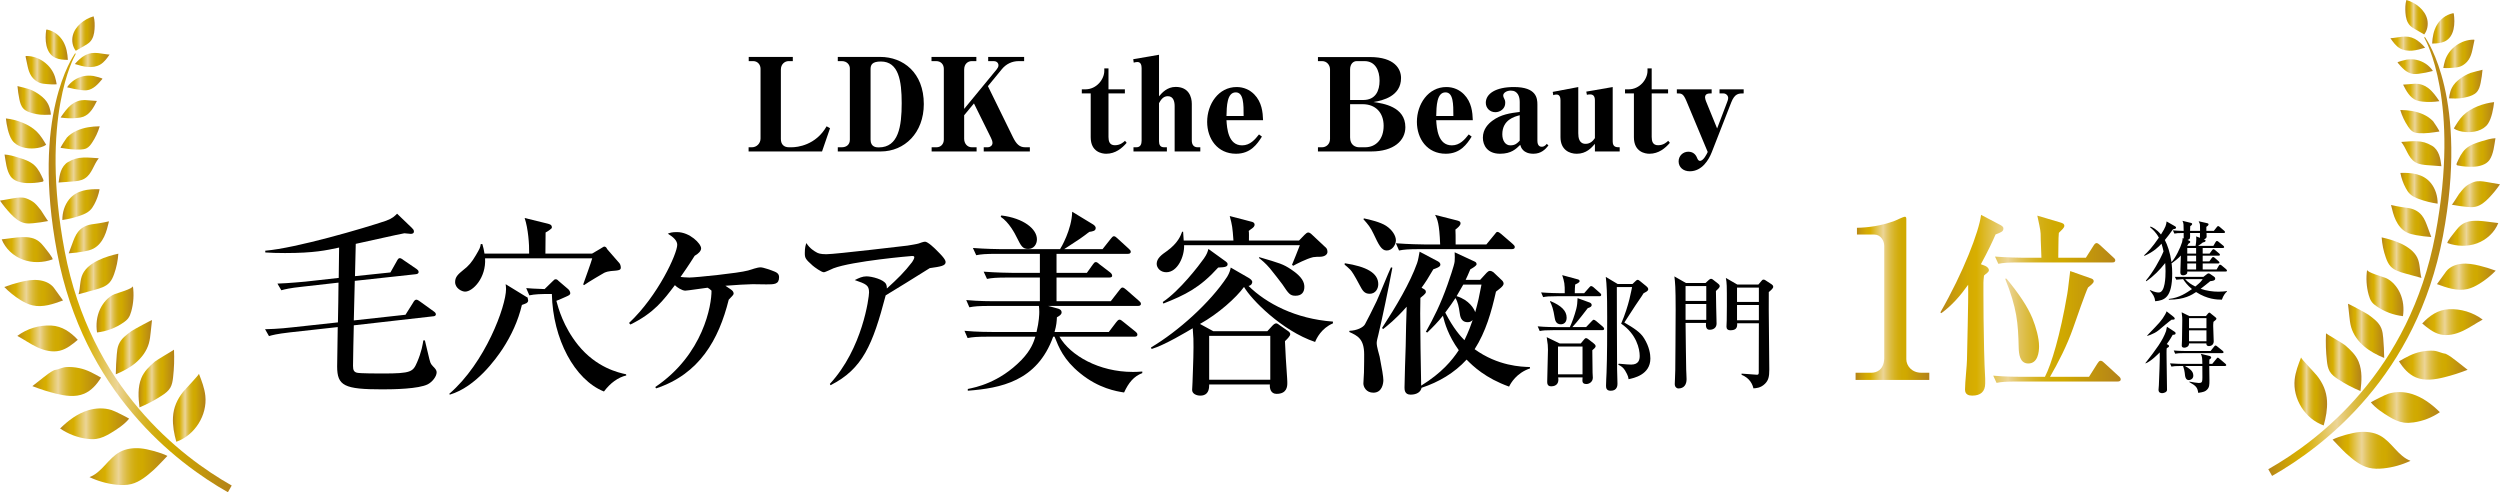 <?xml version="1.0" encoding="UTF-8"?>
<svg id="_イヤー_2" data-name="レイヤー 2" xmlns="http://www.w3.org/2000/svg" xmlns:xlink="http://www.w3.org/1999/xlink" viewBox="0 0 800 157.517">
  <defs>
    <style>
      .cls-1 {
        fill: url(#_規グラデーションスウォッチ_16-7);
      }

      .cls-2 {
        fill: url(#_規グラデーションスウォッチ_16-8);
      }

      .cls-3 {
        fill: url(#_規グラデーションスウォッチ_16-5);
      }

      .cls-4 {
        fill: url(#_規グラデーションスウォッチ_16-6);
      }

      .cls-5 {
        fill: url(#_規グラデーションスウォッチ_16-3);
      }

      .cls-6 {
        fill: url(#_規グラデーションスウォッチ_16-4);
      }

      .cls-7 {
        fill: url(#_規グラデーションスウォッチ_16-9);
      }

      .cls-8 {
        fill: url(#_規グラデーションスウォッチ_16-2);
      }

      .cls-9 {
        fill: url(#_規グラデーションスウォッチ_16-43);
      }

      .cls-10 {
        fill: url(#_規グラデーションスウォッチ_16-50);
      }

      .cls-11 {
        fill: url(#_規グラデーションスウォッチ_16-51);
      }

      .cls-12 {
        fill: url(#_規グラデーションスウォッチ_16-47);
      }

      .cls-13 {
        fill: url(#_規グラデーションスウォッチ_16-48);
      }

      .cls-14 {
        fill: url(#_規グラデーションスウォッチ_16-42);
      }

      .cls-15 {
        fill: url(#_規グラデーションスウォッチ_16-49);
      }

      .cls-16 {
        fill: url(#_規グラデーションスウォッチ_16-46);
      }

      .cls-17 {
        fill: url(#_規グラデーションスウォッチ_16-45);
      }

      .cls-18 {
        fill: url(#_規グラデーションスウォッチ_16-44);
      }

      .cls-19 {
        fill: url(#_規グラデーションスウォッチ_16-52);
      }

      .cls-20 {
        fill: url(#_規グラデーションスウォッチ_16-53);
      }

      .cls-21 {
        fill: url(#_規グラデーションスウォッチ_16-54);
      }

      .cls-22 {
        fill: url(#_規グラデーションスウォッチ_16-40);
      }

      .cls-23 {
        fill: url(#_規グラデーションスウォッチ_16-41);
      }

      .cls-24 {
        fill: url(#_規グラデーションスウォッチ_16-12);
      }

      .cls-25 {
        fill: url(#_規グラデーションスウォッチ_16-39);
      }

      .cls-26 {
        fill: url(#_規グラデーションスウォッチ_16-11);
      }

      .cls-27 {
        fill: url(#_規グラデーションスウォッチ_16-13);
      }

      .cls-28 {
        fill: url(#_規グラデーションスウォッチ_16-23);
      }

      .cls-29 {
        fill: url(#_規グラデーションスウォッチ_16-24);
      }

      .cls-30 {
        fill: url(#_規グラデーションスウォッチ_16-21);
      }

      .cls-31 {
        fill: url(#_規グラデーションスウォッチ_16-22);
      }

      .cls-32 {
        fill: url(#_規グラデーションスウォッチ_16-10);
      }

      .cls-33 {
        fill: url(#_規グラデーションスウォッチ_16-15);
      }

      .cls-34 {
        fill: url(#_規グラデーションスウォッチ_16-14);
      }

      .cls-35 {
        fill: url(#_規グラデーションスウォッチ_16-17);
      }

      .cls-36 {
        fill: url(#_規グラデーションスウォッチ_16-34);
      }

      .cls-37 {
        fill: url(#_規グラデーションスウォッチ_16-33);
      }

      .cls-38 {
        fill: url(#_規グラデーションスウォッチ_16-32);
      }

      .cls-39 {
        fill: url(#_規グラデーションスウォッチ_16-31);
      }

      .cls-40 {
        fill: url(#_規グラデーションスウォッチ_16-20);
      }

      .cls-41 {
        fill: url(#_規グラデーションスウォッチ_16-27);
      }

      .cls-42 {
        fill: url(#_規グラデーションスウォッチ_16-28);
      }

      .cls-43 {
        fill: url(#_規グラデーションスウォッチ_16-25);
      }

      .cls-44 {
        fill: url(#_規グラデーションスウォッチ_16-26);
      }

      .cls-45 {
        fill: url(#_規グラデーションスウォッチ_16-29);
      }

      .cls-46 {
        fill: url(#_規グラデーションスウォッチ_16-30);
      }

      .cls-47 {
        fill: url(#_規グラデーションスウォッチ_16-38);
      }

      .cls-48 {
        fill: url(#_規グラデーションスウォッチ_16-37);
      }

      .cls-49 {
        fill: url(#_規グラデーションスウォッチ_16-36);
      }

      .cls-50 {
        fill: url(#_規グラデーションスウォッチ_16-35);
      }

      .cls-51 {
        fill: url(#_規グラデーションスウォッチ_16-19);
      }

      .cls-52 {
        fill: url(#_規グラデーションスウォッチ_16-18);
      }

      .cls-53 {
        fill: url(#_規グラデーションスウォッチ_16-16);
      }

      .cls-54 {
        fill: url(#_規グラデーションスウォッチ_16);
      }
    </style>
    <linearGradient id="_規グラデーションスウォッチ_16" data-name="新規グラデーションスウォッチ 16" x1="23.126" y1="10.739" x2="30.3" y2="10.739" gradientTransform="matrix(1, 0, 0, 1, 0, 0)" gradientUnits="userSpaceOnUse">
      <stop offset="0" stop-color="#b48319"/>
      <stop offset=".073" stop-color="#c79a0b"/>
      <stop offset=".143" stop-color="#d3a903"/>
      <stop offset=".2" stop-color="#d8af00"/>
      <stop offset=".214" stop-color="#d9b20d"/>
      <stop offset=".326" stop-color="#e6cb6f"/>
      <stop offset=".376" stop-color="#ecd597"/>
      <stop offset=".384" stop-color="#ead28e"/>
      <stop offset=".432" stop-color="#e2c563"/>
      <stop offset=".481" stop-color="#dbbb3f"/>
      <stop offset=".53" stop-color="#d6b323"/>
      <stop offset=".579" stop-color="#d2ad0f"/>
      <stop offset=".628" stop-color="#d0aa03"/>
      <stop offset=".678" stop-color="#d0a900"/>
      <stop offset=".988" stop-color="#b48319"/>
    </linearGradient>
    <linearGradient id="_規グラデーションスウォッチ_16-2" data-name="新規グラデーションスウォッチ 16" x1="14.604" y1="14.308" x2="21.713" y2="14.308" xlink:href="#_規グラデーションスウォッチ_16"/>
    <linearGradient id="_規グラデーションスウォッチ_16-3" data-name="新規グラデーションスウォッチ 16" x1="8.185" y1="22.468" x2="18.138" y2="22.468" xlink:href="#_規グラデーションスウォッチ_16"/>
    <linearGradient id="_規グラデーションスウォッチ_16-4" data-name="新規グラデーションスウォッチ 16" x1="1.887" y1="42.708" x2="14.77" y2="42.708" xlink:href="#_規グラデーションスウォッチ_16"/>
    <linearGradient id="_規グラデーションスウォッチ_16-5" data-name="新規グラデーションスウォッチ 16" x1="1.454" y1="54.019" x2="13.917" y2="54.019" xlink:href="#_規グラデーションスウォッチ_16"/>
    <linearGradient id="_規グラデーションスウォッチ_16-6" data-name="新規グラデーションスウォッチ 16" x1="5.595" y1="32.151" x2="16.287" y2="32.151" xlink:href="#_規グラデーションスウォッチ_16"/>
    <linearGradient id="_規グラデーションスウォッチ_16-7" data-name="新規グラデーションスウォッチ 16" x1="0" y1="67.354" x2="15.433" y2="67.354" xlink:href="#_規グラデーションスウォッチ_16"/>
    <linearGradient id="_規グラデーションスウォッチ_16-8" data-name="新規グラデーションスウォッチ 16" x1=".547" y1="79.867" x2="16.847" y2="79.867" xlink:href="#_規グラデーションスウォッチ_16"/>
    <linearGradient id="_規グラデーションスウォッチ_16-9" data-name="新規グラデーションスウォッチ 16" x1="1.369" y1="93.769" x2="20.172" y2="93.769" xlink:href="#_規グラデーションスウォッチ_16"/>
    <linearGradient id="_規グラデーションスウォッチ_16-10" data-name="新規グラデーションスウォッチ 16" x1="5.542" y1="108.299" x2="24.889" y2="108.299" xlink:href="#_規グラデーションスウォッチ_16"/>
    <linearGradient id="_規グラデーションスウォッチ_16-11" data-name="新規グラデーションスウォッチ 16" x1="10.359" y1="122.073" x2="32.33" y2="122.073" xlink:href="#_規グラデーションスウォッチ_16"/>
    <linearGradient id="_規グラデーションスウォッチ_16-12" data-name="新規グラデーションスウォッチ 16" x1="19.241" y1="135.615" x2="41.329" y2="135.615" xlink:href="#_規グラデーションスウォッチ_16"/>
    <linearGradient id="_規グラデーションスウォッチ_16-13" data-name="新規グラデーションスウォッチ 16" x1="28.635" y1="149.315" x2="53.572" y2="149.315" xlink:href="#_規グラデーションスウォッチ_16"/>
    <linearGradient id="_規グラデーションスウォッチ_16-14" data-name="新規グラデーションスウォッチ 16" x1="55.33" y1="130.486" x2="65.779" y2="130.486" xlink:href="#_規グラデーションスウォッチ_16"/>
    <linearGradient id="_規グラデーションスウォッチ_16-15" data-name="新規グラデーションスウォッチ 16" x1="44.335" y1="121.128" x2="55.739" y2="121.128" xlink:href="#_規グラデーションスウォッチ_16"/>
    <linearGradient id="_規グラデーションスウォッチ_16-16" data-name="新規グラデーションスウォッチ 16" x1="37.054" y1="111.099" x2="48.638" y2="111.099" xlink:href="#_規グラデーションスウォッチ_16"/>
    <linearGradient id="_規グラデーションスウォッチ_16-17" data-name="新規グラデーションスウォッチ 16" x1="30.89" y1="98.963" x2="42.729" y2="98.963" xlink:href="#_規グラデーションスウォッチ_16"/>
    <linearGradient id="_規グラデーションスウォッチ_16-18" data-name="新規グラデーションスウォッチ 16" x1="25.134" y1="87.673" x2="37.868" y2="87.673" xlink:href="#_規グラデーションスウォッチ_16"/>
    <linearGradient id="_規グラデーションスウォッチ_16-19" data-name="新規グラデーションスウォッチ 16" x1="21.985" y1="75.948" x2="34.877" y2="75.948" xlink:href="#_規グラデーションスウォッチ_16"/>
    <linearGradient id="_規グラデーションスウォッチ_16-20" data-name="新規グラデーションスウォッチ 16" x1="19.955" y1="65.467" x2="31.874" y2="65.467" xlink:href="#_規グラデーションスウォッチ_16"/>
    <linearGradient id="_規グラデーションスウォッチ_16-21" data-name="新規グラデーションスウォッチ 16" x1="18.749" y1="54.407" x2="31.608" y2="54.407" xlink:href="#_規グラデーションスウォッチ_16"/>
    <linearGradient id="_規グラデーションスウォッチ_16-22" data-name="新規グラデーションスウォッチ 16" x1="19.392" y1="44.148" x2="31.911" y2="44.148" xlink:href="#_規グラデーションスウォッチ_16"/>
    <linearGradient id="_規グラデーションスウォッチ_16-23" data-name="新規グラデーションスウォッチ 16" x1="19.396" y1="34.933" x2="31.01" y2="34.933" xlink:href="#_規グラデーションスウォッチ_16"/>
    <linearGradient id="_規グラデーションスウォッチ_16-24" data-name="新規グラデーションスウォッチ 16" x1="21.472" y1="26.559" x2="32.781" y2="26.559" xlink:href="#_規グラデーションスウォッチ_16"/>
    <linearGradient id="_規グラデーションスウォッチ_16-25" data-name="新規グラデーションスウォッチ 16" x1="23.959" y1="19.192" x2="35.064" y2="19.192" xlink:href="#_規グラデーションスウォッチ_16"/>
    <linearGradient id="_規グラデーションスウォッチ_16-26" data-name="新規グラデーションスウォッチ 16" x1="15.575" y1="87.296" x2="74.151" y2="87.296" xlink:href="#_規グラデーションスウォッチ_16"/>
    <linearGradient id="_規グラデーションスウォッチ_16-27" data-name="新規グラデーションスウォッチ 16" x1="769.699" y1="5.516" x2="776.873" y2="5.516" xlink:href="#_規グラデーションスウォッチ_16"/>
    <linearGradient id="_規グラデーションスウォッチ_16-28" data-name="新規グラデーションスウォッチ 16" x1="778.287" y1="9.085" x2="785.396" y2="9.085" xlink:href="#_規グラデーションスウォッチ_16"/>
    <linearGradient id="_規グラデーションスウォッチ_16-29" data-name="新規グラデーションスウォッチ 16" x1="781.862" y1="17.246" x2="791.815" y2="17.246" xlink:href="#_規グラデーションスウォッチ_16"/>
    <linearGradient id="_規グラデーションスウォッチ_16-30" data-name="新規グラデーションスウォッチ 16" x1="785.23" y1="37.485" x2="798.113" y2="37.485" xlink:href="#_規グラデーションスウォッチ_16"/>
    <linearGradient id="_規グラデーションスウォッチ_16-31" data-name="新規グラデーションスウォッチ 16" x1="786.083" y1="48.797" x2="798.546" y2="48.797" xlink:href="#_規グラデーションスウォッチ_16"/>
    <linearGradient id="_規グラデーションスウォッチ_16-32" data-name="新規グラデーションスウォッチ 16" x1="783.713" y1="26.928" x2="794.405" y2="26.928" xlink:href="#_規グラデーションスウォッチ_16"/>
    <linearGradient id="_規グラデーションスウォッチ_16-33" data-name="新規グラデーションスウォッチ 16" x1="784.567" y1="62.131" x2="800" y2="62.131" xlink:href="#_規グラデーションスウォッチ_16"/>
    <linearGradient id="_規グラデーションスウォッチ_16-34" data-name="新規グラデーションスウォッチ 16" x1="783.153" y1="74.644" x2="799.453" y2="74.644" xlink:href="#_規グラデーションスウォッチ_16"/>
    <linearGradient id="_規グラデーションスウォッチ_16-35" data-name="新規グラデーションスウォッチ 16" x1="779.828" y1="88.546" x2="798.631" y2="88.546" xlink:href="#_規グラデーションスウォッチ_16"/>
    <linearGradient id="_規グラデーションスウォッチ_16-36" data-name="新規グラデーションスウォッチ 16" x1="775.111" y1="103.076" x2="794.458" y2="103.076" xlink:href="#_規グラデーションスウォッチ_16"/>
    <linearGradient id="_規グラデーションスウォッチ_16-37" data-name="新規グラデーションスウォッチ 16" x1="767.67" y1="116.851" x2="789.641" y2="116.851" xlink:href="#_規グラデーションスウォッチ_16"/>
    <linearGradient id="_規グラデーションスウォッチ_16-38" data-name="新規グラデーションスウォッチ 16" x1="758.671" y1="130.392" x2="780.759" y2="130.392" xlink:href="#_規グラデーションスウォッチ_16"/>
    <linearGradient id="_規グラデーションスウォッチ_16-39" data-name="新規グラデーションスウォッチ 16" x1="746.428" y1="144.092" x2="771.365" y2="144.092" xlink:href="#_規グラデーションスウォッチ_16"/>
    <linearGradient id="_規グラデーションスウォッチ_16-40" data-name="新規グラデーションスウォッチ 16" x1="734.221" y1="125.263" x2="744.67" y2="125.263" xlink:href="#_規グラデーションスウォッチ_16"/>
    <linearGradient id="_規グラデーションスウォッチ_16-41" data-name="新規グラデーションスウォッチ 16" x1="744.261" y1="115.906" x2="755.665" y2="115.906" xlink:href="#_規グラデーションスウォッチ_16"/>
    <linearGradient id="_規グラデーションスウォッチ_16-42" data-name="新規グラデーションスウォッチ 16" x1="751.362" y1="105.877" x2="762.946" y2="105.877" xlink:href="#_規グラデーションスウォッチ_16"/>
    <linearGradient id="_規グラデーションスウォッチ_16-43" data-name="新規グラデーションスウォッチ 16" x1="757.271" y1="93.74" x2="769.11" y2="93.74" xlink:href="#_規グラデーションスウォッチ_16"/>
    <linearGradient id="_規グラデーションスウォッチ_16-44" data-name="新規グラデーションスウォッチ 16" x1="762.132" y1="82.45" x2="774.866" y2="82.45" xlink:href="#_規グラデーションスウォッチ_16"/>
    <linearGradient id="_規グラデーションスウォッチ_16-45" data-name="新規グラデーションスウォッチ 16" x1="765.123" y1="70.725" x2="778.015" y2="70.725" xlink:href="#_規グラデーションスウォッチ_16"/>
    <linearGradient id="_規グラデーションスウォッチ_16-46" data-name="新規グラデーションスウォッチ 16" x1="768.126" y1="60.244" x2="780.045" y2="60.244" xlink:href="#_規グラデーションスウォッチ_16"/>
    <linearGradient id="_規グラデーションスウォッチ_16-47" data-name="新規グラデーションスウォッチ 16" x1="768.392" y1="49.184" x2="781.25" y2="49.184" xlink:href="#_規グラデーションスウォッチ_16"/>
    <linearGradient id="_規グラデーションスウォッチ_16-48" data-name="新規グラデーションスウォッチ 16" x1="768.089" y1="38.925" x2="780.608" y2="38.925" xlink:href="#_規グラデーションスウォッチ_16"/>
    <linearGradient id="_規グラデーションスウォッチ_16-49" data-name="新規グラデーションスウォッチ 16" x1="768.99" y1="29.711" x2="780.604" y2="29.711" xlink:href="#_規グラデーションスウォッチ_16"/>
    <linearGradient id="_規グラデーションスウォッチ_16-50" data-name="新規グラデーションスウォッチ 16" x1="767.219" y1="21.337" x2="778.528" y2="21.337" xlink:href="#_規グラデーションスウォッチ_16"/>
    <linearGradient id="_規グラデーションスウォッチ_16-51" data-name="新規グラデーションスウォッチ 16" x1="764.936" y1="13.969" x2="776.041" y2="13.969" xlink:href="#_規グラデーションスウォッチ_16"/>
    <linearGradient id="_規グラデーションスウォッチ_16-52" data-name="新規グラデーションスウォッチ 16" x1="725.849" y1="82.073" x2="784.425" y2="82.073" xlink:href="#_規グラデーションスウォッチ_16"/>
    <linearGradient id="_規グラデーションスウォッチ_16-53" data-name="新規グラデーションスウォッチ 16" x1="593.789" y1="95.471" x2="617.378" y2="95.471" xlink:href="#_規グラデーションスウォッチ_16"/>
    <linearGradient id="_規グラデーションスウォッチ_16-54" data-name="新規グラデーションスウォッチ 16" x1="620.914" y1="97.676" x2="678.633" y2="97.676" xlink:href="#_規グラデーションスウォッチ_16"/>
  </defs>
  <g id="_イヤー_1-2" data-name="レイヤー 1">
    <g>
      <g>
        <path class="cls-54" d="M23.281,11.426c-.379,1.653-.065,3.485,.971,4.829,.938-.543,1.875-1.087,2.813-1.63,.61-.354,1.229-.714,1.721-1.219,1.028-1.054,1.372-2.596,1.467-4.065,.086-1.328,.092-2.844-.301-4.118-2.912,.815-5.975,3.163-6.671,6.203Z"/>
        <path class="cls-8" d="M17.714,18.493c1.197,.559,2.619,.669,3.999,.666-.105-2.031-.449-4.084-1.484-5.884s-2.845-3.327-5.121-3.803c-.086-.018-.189-.032-.258,.02-.056,.041-.068,.11-.077,.172-.39,2.781-.358,7.287,2.941,8.829Z"/>
        <path class="cls-5" d="M12.547,26.443c.789,.334,1.659,.405,2.513,.473,1.024,.081,2.056,.162,3.078,.053-.15-.812-.3-1.627-.554-2.413-1.239-3.846-5.137-6.666-9.178-6.641-.064,0-.136,.004-.181,.051-.056,.058-.043,.151-.026,.23,.212,1.002,.425,2.004,.638,3.007,.235,1.11,.576,2.229,1.233,3.187,.651,.948,1.541,1.657,2.477,2.053Z"/>
        <path class="cls-6" d="M11.077,47.473c1.301-.118,2.637-.39,3.693-1.159-.885-1.493-1.784-3.004-3.027-4.216-2.449-2.388-6.501-3.843-9.856-4.2,.199,1.986,.791,5.201,1.956,6.917,1.529,2.251,4.72,2.884,7.234,2.657Z"/>
        <path class="cls-3" d="M8.395,58.571c1.703,.08,3.416-.053,5.087-.393,.129-.026,.268-.059,.354-.159,.152-.175,.063-.444-.032-.655-.738-1.635-1.512-3.319-2.841-4.523-1.424-1.29-3.326-1.887-5.163-2.449-1.421-.434-2.86-.872-4.344-.947,.369,2.183,.61,5.092,1.909,6.966,1.069,1.542,3.275,2.078,5.032,2.16Z"/>
        <path class="cls-4" d="M5.595,27.547c.112,1.398,.31,2.79,.593,4.163,.223,1.085,.526,2.209,1.282,3.018,.767,.821,1.95,1.252,3.04,1.524,1.713,.427,2.701,.604,5.777,.445,0,0-.093-1.84-.906-3.411-.601-1.162-1.419-1.96-2.45-2.758-1.052-.815-2.229-1.462-3.463-1.956-.325-.13-3.876-1.062-3.873-1.025Z"/>
        <path class="cls-1" d="M11.084,64.987c-.764-.677-1.744-1.16-2.703-1.509-1.333-.486-2.808-.248-4.205-.004-1.392,.243-2.784,.485-4.176,.728,1.036,1.514,2.195,2.943,3.461,4.269,1.259,1.319,2.721,2.586,4.511,2.935,.874,.17,1.774,.11,2.66,.024,1.61-.155,3.213-.389,4.8-.702-.191,.038-2.048-3.106-2.323-3.437-.655-.786-1.26-1.626-2.025-2.304Z"/>
        <path class="cls-2" d="M10.088,76.129c-2.003-.478-4.1-.221-6.143,.037-1.133,.143-2.265,.287-3.398,.43,1.182,2.995,3.758,5.362,6.778,6.481,3.019,1.118,6.433,1.024,9.463-.065,.491-.177-2.277-3.534-2.575-3.913-1.152-1.464-2.232-2.519-4.125-2.97Z"/>
        <path class="cls-7" d="M12.364,89.647c-1.939-.214-3.897,.128-5.792,.59-1.764,.43-3.502,.964-5.202,1.599,1.54,1.589,3.277,2.987,5.16,4.151,1.212,.75,2.501,1.409,3.889,1.73,3.257,.753,6.617-.418,9.754-1.572-.004,.002-2.642-3.696-2.97-4.109-1.163-1.464-3.009-2.187-4.839-2.389Z"/>
        <path class="cls-32" d="M16.423,104.174c-3.864-.198-7.784,.997-10.882,3.315,2.169,1.176,4.195,2.618,6.434,3.657,2.238,1.039,4.786,1.661,7.182,1.071,2.19-.54,4.01-2.02,5.731-3.478-2.284-2.469-5.03-4.389-8.465-4.565Z"/>
        <path class="cls-26" d="M17.355,118.445c-1.245,.597-2.342,1.456-3.428,2.308-1.19,.934-2.379,1.87-3.568,2.806,2.442,.964,4.948,1.766,7.496,2.398,2.995,.743,6.252,1.232,9.091,.023,2.32-.988,4.057-2.996,5.384-5.14-2.359-1.312-4.33-2.503-7.043-3.058-1.331-.272-2.7-.413-4.059-.321-1.371,.093-2.59,.839-3.874,.984Z"/>
        <path class="cls-24" d="M28.214,131.292c-3.444,1.054-6.414,3.292-8.972,5.828,2.502,1.72,5.406,2.85,8.413,3.273,1.032,.146,2.084,.208,3.116,.065,1.674-.233,3.227-.999,4.674-1.871,2.044-1.23,4.378-2.754,5.884-4.622-.865-.53-4.566-2.421-5.658-2.761-2.409-.749-5.059-.646-7.457,.088Z"/>
        <path class="cls-27" d="M44.998,143.474c-2.271-.199-4.639,.071-6.642,1.159-3.725,2.023-5.745,6.572-9.721,8.045,2.73,1.297,5.683,2.123,8.689,2.431,1.553,.159,3.141,.179,4.656-.198,2.831-.704,5.132-2.703,7.314-4.638,.912-.808,4.278-4.381,4.278-4.381-2.025-1.056-6.314-2.22-8.574-2.418Z"/>
        <path class="cls-34" d="M55.354,133.538c-.142,2.642,.352,5.281,1.068,7.828,5.911-2.076,9.962-8.508,9.282-14.735-.266-2.431-1.16-4.744-2.047-7.023,.108,.277-4.421,4.988-5.042,5.767-1.931,2.425-3.093,5.035-3.261,8.163Z"/>
        <path class="cls-33" d="M45.222,121.007c-1.191,2.927-.961,6.219-.577,9.355,2.477-1.026,4.86-2.282,7.106-3.747,1.053-.686,2.107-1.452,2.742-2.537,.58-.991,.759-2.161,.89-3.303,.338-2.946,.436-5.919,.292-8.881,.004,.091-5.506,3.279-6.141,3.831-1.742,1.515-3.425,3.1-4.313,5.281Z"/>
        <path class="cls-53" d="M37.981,110.264c-.405,.979-.519,2.051-.609,3.107-.183,2.128-.288,4.262-.317,6.397,2.304-.941,4.539-2.113,6.432-3.728,1.893-1.616,3.435-3.704,4.131-6.093,.346-1.189,.479-2.428,.61-3.66,.137-1.284,.274-2.567,.411-3.851,.017-.16-5.999,3.094-6.536,3.492-1.624,1.204-3.316,2.389-4.121,4.336Z"/>
        <path class="cls-35" d="M32.013,98.953c-1.07,2.298-1.339,4.927-.963,7.434,3.037-.333,5.986-1.442,8.489-3.194,.541-.379,1.069-.794,1.469-1.32,.497-.652,.775-1.442,.996-2.231,.735-2.626,.914-5.406,.522-8.104,.116,.831-5.088,2.284-5.875,2.604-2.067,.838-3.715,2.831-4.638,4.812Z"/>
        <path class="cls-52" d="M26.486,87.638c-.987,2.001-.731,4.385-1.351,6.528,1.742-.48,3.485-.96,5.227-1.44,1.69-.466,3.474-.987,4.66-2.278,.71-.773,1.141-1.758,1.495-2.746,.75-2.097,1.206-4.299,1.351-6.521-3.823,.838-9.502,2.647-11.382,6.457Z"/>
        <path class="cls-51" d="M24.975,74.2c-.844,1.073-1.33,2.377-1.803,3.658-.396,1.072-.792,2.143-1.188,3.215,1.63-.109,3.253-.309,4.86-.602,1.055-.192,2.118-.428,3.068-.925,1.531-.801,2.659-2.231,3.407-3.789s1.155-3.253,1.556-4.934c-2.12,.488-4.311,.815-4.998,.889-1.922,.207-3.676,.927-4.904,2.488Z"/>
        <path class="cls-40" d="M22.151,63.767c-1.501,1.843-2.224,4.256-2.195,6.633,2.031-.282,4.032-.782,5.957-1.489,1.043-.383,2.087-.842,2.891-1.609,.552-.526,.968-1.178,1.332-1.847,.832-1.528,1.421-3.188,1.739-4.898-3.551-.131-7.331,.274-9.723,3.211Z"/>
        <path class="cls-30" d="M21.757,51.864c-1.079,.625-1.821,1.723-2.255,2.891-.435,1.169-.595,2.419-.752,3.656,1.425-.106,2.85-.213,4.275-.32,1.402-.105,2.863-.229,4.064-.96,2.367-1.441,2.844-4.464,4.52-6.487-1.39-.066-3.083-.299-4.9-.226-1.923,.076-3.24,.456-4.951,1.447Z"/>
        <path class="cls-31" d="M19.404,47.308c2.169,.339,4.36,.68,6.551,.531,.587-.04,1.184-.118,1.713-.376,.738-.36,1.27-1.033,1.731-1.713,1.107-1.632,1.957-3.437,2.512-5.33-2.499,.004-5.1,.374-7.385,1.418-1.181,.539-2.246,1.254-3.139,2.203-.225,.239-2.167,3.238-1.983,3.267Z"/>
        <path class="cls-28" d="M22.913,33.444c-1.44,1.117-2.49,2.65-3.517,4.156,1.797,.289,3.634,.335,5.443,.136,.639-.07,1.281-.172,1.881-.404,2.107-.814,3.288-3.007,4.29-5.031-.007,.015-3.39-.285-3.88-.29-1.559-.015-2.982,.475-4.218,1.434Z"/>
        <path class="cls-29" d="M21.472,27.928c1.501,.414,3.033,.717,4.579,.905,.557,.068,1.121,.121,1.679,.06,2.117-.232,3.689-2.001,5.041-3.646,.195-.237-2.643-.911-2.883-.943-1.085-.143-2.132-.158-3.207,.083-2.096,.469-4.033,1.73-5.209,3.542Z"/>
        <path class="cls-43" d="M27.343,17.626c-1.319,.685-2.417,1.732-3.383,2.86,1.333,.405,2.678,.812,4.066,.936,1.388,.124,2.84-.055,4.043-.758,1.274-.744,2.155-1.995,2.995-3.208-.048,.07-3.277-.438-3.679-.476-1.455-.137-2.713-.045-4.042,.646Z"/>
        <path class="cls-44" d="M20.7,80.364c-8.099-42.799,3.236-62.552,3.36-62.743,0,0,.223-.386,.118-.508,0,0-.085-.114-.216,.052-.523,.806-13.995,19.767-5.69,63.656,8.429,44.547,37.865,67.173,54.659,76.696l1.219-2.146c-16.424-9.314-45.209-31.441-53.451-75.007Z"/>
      </g>
      <g>
        <path class="cls-41" d="M776.719,6.203c.379,1.653,.065,3.485-.971,4.829-.938-.543-1.875-1.087-2.813-1.63-.61-.354-1.229-.714-1.721-1.219-1.028-1.054-1.372-2.596-1.467-4.065-.086-1.328-.092-2.844,.301-4.118,2.913,.815,5.975,3.163,6.671,6.203Z"/>
        <path class="cls-42" d="M782.286,13.27c-1.197,.559-2.619,.669-3.999,.666,.105-2.031,.448-4.084,1.484-5.884s2.845-3.327,5.121-3.803c.086-.018,.189-.032,.258,.02,.056,.041,.068,.11,.077,.172,.39,2.781,.358,7.287-2.941,8.829Z"/>
        <path class="cls-45" d="M787.453,21.22c-.789,.334-1.659,.405-2.513,.473-1.024,.081-2.056,.162-3.078,.053,.15-.812,.3-1.627,.554-2.413,1.239-3.846,5.138-6.666,9.178-6.641,.065,0,.136,.004,.181,.051,.056,.058,.043,.151,.026,.23-.212,1.002-.425,2.004-.637,3.007-.235,1.11-.576,2.229-1.234,3.187-.651,.948-1.541,1.657-2.477,2.053Z"/>
        <path class="cls-46" d="M788.923,42.25c-1.301-.118-2.637-.39-3.693-1.159,.885-1.493,1.784-3.004,3.027-4.216,2.449-2.388,6.501-3.843,9.856-4.2-.199,1.986-.791,5.201-1.956,6.917-1.529,2.251-4.72,2.884-7.233,2.657Z"/>
        <path class="cls-39" d="M791.605,53.349c-1.703,.08-3.416-.053-5.087-.393-.129-.026-.268-.059-.354-.159-.152-.175-.063-.444,.032-.655,.738-1.635,1.511-3.319,2.841-4.523,1.424-1.29,3.326-1.887,5.164-2.449,1.421-.434,2.86-.872,4.344-.947-.369,2.183-.61,5.092-1.909,6.966-1.069,1.542-3.275,2.078-5.032,2.16Z"/>
        <path class="cls-38" d="M794.405,22.325c-.112,1.398-.31,2.79-.593,4.163-.223,1.085-.526,2.209-1.282,3.018-.767,.821-1.95,1.252-3.04,1.524-1.713,.427-2.701,.604-5.777,.445,0,0,.093-1.84,.906-3.411,.601-1.162,1.419-1.96,2.45-2.758,1.052-.815,2.229-1.462,3.463-1.956,.325-.13,3.876-1.062,3.873-1.025Z"/>
        <path class="cls-37" d="M788.916,59.764c.764-.677,1.744-1.16,2.703-1.509,1.333-.486,2.808-.248,4.205-.004,1.392,.243,2.784,.485,4.176,.728-1.036,1.514-2.195,2.943-3.461,4.269-1.26,1.319-2.721,2.586-4.511,2.935-.874,.17-1.774,.11-2.66,.024-1.61-.155-3.213-.389-4.8-.702,.191,.038,2.048-3.106,2.323-3.437,.655-.786,1.261-1.626,2.026-2.304Z"/>
        <path class="cls-36" d="M789.912,70.906c2.003-.478,4.1-.221,6.143,.037,1.133,.143,2.265,.287,3.398,.43-1.182,2.995-3.759,5.362-6.778,6.481-3.019,1.118-6.433,1.024-9.463-.065-.492-.177,2.277-3.534,2.575-3.913,1.152-1.464,2.232-2.519,4.125-2.97Z"/>
        <path class="cls-50" d="M787.636,84.424c1.939-.214,3.897,.128,5.792,.59,1.764,.43,3.502,.964,5.203,1.599-1.54,1.589-3.278,2.987-5.16,4.151-1.212,.75-2.501,1.409-3.889,1.73-3.257,.753-6.617-.418-9.754-1.572,.004,.002,2.642-3.696,2.97-4.109,1.163-1.464,3.009-2.187,4.839-2.389Z"/>
        <path class="cls-49" d="M783.577,98.951c3.864-.198,7.784,.997,10.882,3.315-2.169,1.176-4.195,2.618-6.434,3.657-2.239,1.039-4.786,1.661-7.182,1.071-2.19-.54-4.01-2.02-5.731-3.478,2.284-2.469,5.03-4.389,8.465-4.565Z"/>
        <path class="cls-48" d="M782.645,113.222c1.245,.597,2.342,1.456,3.428,2.308,1.19,.934,2.379,1.87,3.568,2.806-2.442,.964-4.948,1.766-7.496,2.398-2.995,.743-6.252,1.232-9.091,.023-2.32-.988-4.057-2.996-5.384-5.14,2.359-1.312,4.33-2.503,7.043-3.058,1.331-.272,2.7-.413,4.058-.321,1.371,.093,2.59,.839,3.874,.984Z"/>
        <path class="cls-47" d="M771.786,126.07c3.444,1.054,6.414,3.292,8.972,5.828-2.502,1.72-5.406,2.85-8.413,3.273-1.032,.146-2.084,.208-3.116,.065-1.674-.233-3.227-.999-4.674-1.871-2.043-1.23-4.378-2.754-5.884-4.622,.865-.53,4.566-2.421,5.658-2.761,2.409-.749,5.059-.646,7.458,.088Z"/>
        <path class="cls-25" d="M755.002,138.251c2.271-.199,4.639,.071,6.642,1.159,3.725,2.023,5.745,6.572,9.721,8.045-2.73,1.297-5.683,2.123-8.689,2.431-1.553,.159-3.141,.179-4.656-.198-2.831-.704-5.132-2.703-7.314-4.638-.911-.808-4.278-4.381-4.278-4.381,2.025-1.056,6.313-2.22,8.574-2.418Z"/>
        <path class="cls-22" d="M744.646,128.315c.142,2.642-.352,5.281-1.068,7.828-5.911-2.076-9.962-8.508-9.282-14.735,.266-2.431,1.16-4.744,2.047-7.023-.108,.277,4.421,4.988,5.042,5.767,1.931,2.425,3.093,5.035,3.261,8.163Z"/>
        <path class="cls-23" d="M754.778,115.784c1.191,2.927,.961,6.219,.577,9.355-2.478-1.026-4.86-2.282-7.106-3.747-1.053-.686-2.107-1.452-2.742-2.537-.58-.991-.759-2.161-.89-3.303-.338-2.946-.436-5.919-.292-8.881-.004,.091,5.506,3.279,6.141,3.831,1.742,1.515,3.425,3.1,4.312,5.281Z"/>
        <path class="cls-14" d="M762.019,105.042c.405,.979,.519,2.051,.609,3.107,.183,2.128,.288,4.262,.317,6.397-2.304-.941-4.539-2.113-6.432-3.728-1.893-1.616-3.435-3.704-4.131-6.093-.346-1.189-.479-2.428-.61-3.66-.137-1.284-.274-2.567-.41-3.851-.017-.16,5.999,3.094,6.536,3.492,1.624,1.204,3.316,2.389,4.121,4.336Z"/>
        <path class="cls-9" d="M767.986,93.731c1.07,2.298,1.339,4.927,.963,7.434-3.037-.333-5.986-1.442-8.489-3.194-.542-.379-1.069-.794-1.469-1.32-.497-.652-.775-1.442-.996-2.231-.735-2.626-.914-5.406-.522-8.104-.116,.831,5.088,2.284,5.876,2.604,2.067,.838,3.715,2.831,4.638,4.812Z"/>
        <path class="cls-18" d="M773.514,82.415c.987,2.001,.731,4.385,1.351,6.528-1.742-.48-3.485-.96-5.227-1.44-1.69-.466-3.474-.987-4.66-2.278-.71-.773-1.141-1.758-1.495-2.746-.75-2.097-1.206-4.299-1.351-6.521,3.823,.838,9.502,2.647,11.382,6.457Z"/>
        <path class="cls-17" d="M775.025,68.977c.844,1.073,1.33,2.377,1.803,3.658,.396,1.072,.792,2.143,1.187,3.215-1.63-.109-3.253-.309-4.86-.602-1.055-.192-2.118-.428-3.068-.925-1.531-.801-2.659-2.231-3.407-3.789-.748-1.558-1.155-3.253-1.556-4.934,2.12,.488,4.311,.815,4.998,.889,1.922,.207,3.676,.927,4.904,2.488Z"/>
        <path class="cls-16" d="M777.849,58.544c1.501,1.843,2.224,4.256,2.195,6.633-2.031-.282-4.032-.782-5.957-1.489-1.043-.383-2.087-.842-2.891-1.609-.552-.526-.968-1.178-1.332-1.847-.832-1.528-1.421-3.188-1.739-4.898,3.551-.131,7.331,.274,9.723,3.211Z"/>
        <path class="cls-12" d="M778.243,46.641c1.079,.625,1.82,1.723,2.255,2.891s.595,2.419,.752,3.656c-1.425-.106-2.85-.213-4.275-.32-1.402-.105-2.863-.229-4.064-.96-2.367-1.441-2.844-4.464-4.52-6.487,1.39-.066,3.083-.299,4.9-.226,1.923,.076,3.24,.456,4.951,1.447Z"/>
        <path class="cls-13" d="M780.596,42.085c-2.169,.339-4.36,.68-6.551,.531-.587-.04-1.184-.118-1.713-.376-.738-.36-1.27-1.033-1.731-1.713-1.107-1.632-1.957-3.437-2.512-5.33,2.498,.004,5.1,.374,7.385,1.418,1.18,.539,2.246,1.254,3.139,2.203,.225,.239,2.167,3.238,1.983,3.267Z"/>
        <path class="cls-15" d="M777.087,28.221c1.44,1.117,2.49,2.65,3.517,4.156-1.797,.289-3.633,.335-5.443,.136-.639-.07-1.281-.172-1.881-.404-2.107-.814-3.288-3.007-4.29-5.031,.007,.015,3.39-.285,3.88-.29,1.559-.015,2.982,.475,4.218,1.434Z"/>
        <path class="cls-10" d="M778.528,22.705c-1.501,.414-3.033,.717-4.579,.905-.557,.068-1.121,.121-1.678,.06-2.117-.232-3.689-2.001-5.041-3.646-.195-.237,2.643-.911,2.883-.943,1.085-.143,2.132-.158,3.207,.083,2.096,.469,4.033,1.73,5.209,3.542Z"/>
        <path class="cls-11" d="M772.657,12.403c1.318,.685,2.416,1.732,3.383,2.86-1.333,.405-2.678,.812-4.066,.936-1.388,.124-2.84-.055-4.043-.758-1.274-.744-2.155-1.995-2.995-3.208,.048,.07,3.277-.438,3.679-.476,1.455-.137,2.713-.045,4.042,.646Z"/>
        <path class="cls-19" d="M779.3,75.141c8.099-42.799-3.236-62.552-3.36-62.743,0,0-.223-.386-.118-.508,0,0,.085-.114,.215,.052,.523,.806,13.995,19.767,5.69,63.656-8.429,44.547-37.865,67.173-54.659,76.696l-1.219-2.146c16.424-9.314,45.209-31.441,53.451-75.007Z"/>
      </g>
      <g>
        <path d="M263.052,48.467h-23.501v-1.342h1.098c1.464,0,2.724-1.219,2.724-2.805V21.997c0-1.342-.976-2.439-2.318-2.439h-1.464v-1.342h14.109v1.342h-1.382c-1.098,0-2.439,.895-2.439,2.683v22.241c0,1.667,.935,2.642,2.561,2.642h.935c1.708,0,7.684-.609,11.141-6.708l1.098,.609-2.561,7.441Z"/>
        <path d="M268.093,48.467v-1.342h1.301c1.504,0,2.561-.895,2.561-2.399V21.875c0-1.057-.854-2.318-2.561-2.318h-1.301v-1.342h13.58c7.318,0,13.946,5.001,13.946,15.085,0,9.189-6.139,15.166-13.783,15.166h-13.743Zm10.49-3.781c0,2.48,1.952,2.48,2.643,2.48,6.302,0,7.318-6.709,7.318-14.149,0-7.197-.976-13.336-6.668-13.336-2.764,0-3.293,1.057-3.293,2.399v22.606Z"/>
        <path d="M311.661,33.097l-3.131,3.781v7.522c0,1.545,1.016,2.724,2.439,2.724h1.545v1.342h-14.393v-1.342h1.586c1.26,0,2.318-.935,2.318-2.48V22.038c0-1.464-.976-2.48-2.439-2.48h-1.505v-1.342h14.353v1.342h-1.464c-1.22,0-2.439,.854-2.439,2.724v12.564l10.409-12.645c.285-.366,.569-.814,.569-1.301,0-.854-.732-1.342-1.464-1.342h-1.829v-1.342h11.506v1.342h-1.708c-2.196,0-4.066,.935-5.408,2.561l-4.472,5.449,8.051,16.426c1.016,2.033,2.032,3.131,3.822,3.131h1.545v1.342h-14.759v-1.342h1.382c.569,0,1.423-.488,1.423-1.382,0-.529-.244-1.138-.488-1.627l-5.448-11.019Z"/>
        <path d="M360.531,45.702c-1.464,1.708-3.578,3.497-6.546,3.497-1.382,0-4.96-.569-4.96-5.285v-14.027h-2.846v-1.301h1.139c3.659,0,6.058-3.294,6.058-5.896v-.813h1.341v6.709h5.245v1.301h-5.245v13.946c0,1.342,.325,2.643,2.033,2.643,1.667,0,2.643-.854,3.253-1.423l.528,.65Z"/>
        <path d="M370.886,17.525v13.296c.976-1.179,2.642-3.009,5.326-3.009,4.229,0,5.164,3.252,5.164,5.407v11.791c0,1.138,.529,2.114,1.829,2.114h.894v1.342h-8.213v-14.516c0-1.382-.366-3.171-2.196-3.171-1.586,0-2.318,1.383-2.805,2.236v12.157c0,1.057,.325,1.951,1.586,1.951h.935v1.342h-10.693v-1.342h.935c1.341,0,1.667-1.057,1.667-2.114V21.794c0-.976-.285-1.951-1.341-1.951-.366,0-.773,.081-1.179,.203l-.163-1.098,8.254-1.423Z"/>
        <path d="M403.814,43.709c-1.505,2.399-3.618,5.489-8.294,5.489-5.937,0-9.23-4.798-9.23-10.205,0-5.652,3.619-11.141,9.433-11.141,2.278,0,4.187,.894,5.611,2.318,2.48,2.521,2.764,5.774,2.846,8.294h-11.71c.163,2.561,.528,8.051,5.001,8.051,2.602,0,4.148-1.911,5.407-3.497l.935,.691Zm-5.854-6.587c0-3.822,0-7.562-2.522-7.562-2.805,0-2.887,4.391-2.968,7.562h5.49Z"/>
        <path d="M421.743,18.257h16.671c7.846,0,9.92,3.781,9.92,6.709,0,5.814-5.814,7.197-8.823,7.684,3.09,.447,10.205,1.464,10.205,8.051,0,4.269-3.659,7.766-10.937,7.766h-17.036v-1.342h1.341c1.261,0,2.522-.976,2.522-2.642V22.201c0-1.383-1.017-2.643-2.522-2.643h-1.341v-1.301Zm10.287,13.743h4.187c3.984,0,5.244-2.968,5.244-6.18,0-3.294-1.381-6.262-4.837-6.262h-2.481c-1.179,0-2.114,1.016-2.114,2.643v9.799Zm0,1.342v10.653c0,2.399,1.667,3.131,2.887,3.131h1.91c3.538,0,5.937-2.642,5.937-6.871,0-4.269-2.642-6.912-6.708-6.912h-4.025Z"/>
        <path d="M470.93,43.709c-1.505,2.399-3.618,5.489-8.294,5.489-5.937,0-9.23-4.798-9.23-10.205,0-5.652,3.619-11.141,9.433-11.141,2.278,0,4.187,.894,5.611,2.318,2.48,2.521,2.764,5.774,2.846,8.294h-11.71c.163,2.561,.528,8.051,5.001,8.051,2.602,0,4.148-1.911,5.407-3.497l.935,.691Zm-5.854-6.587c0-3.822,0-7.562-2.522-7.562-2.805,0-2.887,4.391-2.968,7.562h5.49Z"/>
        <path d="M491.963,44.97c0,.651,.121,1.992,1.382,1.992,.935,0,1.423-.691,1.626-.935l.529,.528c-.977,1.22-2.318,2.643-4.798,2.643-3.374,0-4.025-2.114-4.229-2.846-1.341,1.301-2.846,2.846-6.464,2.846-4.066,0-5.489-2.724-5.489-5.123,0-2.805,1.789-4.513,3.05-5.448,2.724-2.033,5.774-2.439,8.741-2.806v-3.171c0-1.667-.569-3.659-2.846-3.659-1.423,0-2.439,.772-2.439,1.545,0,.406,.121,.61,.243,.854,.245,.488,.407,.773,.407,1.545,0,1.87-1.627,2.968-3.171,2.968-1.748,0-3.05-1.342-3.05-3.009,0-2.928,3.213-5.042,8.987-5.042,7.236,0,7.522,3.578,7.522,5.611v11.506Zm-5.652-8.091c-1.586,.406-5.571,1.423-5.571,6.099,0,2.033,.976,3.538,2.562,3.538,1.585,0,2.236-.692,3.008-1.505v-8.132Z"/>
        <path d="M505.046,27.852v14.759c0,1.423,.244,3.416,2.357,3.416,1.383,0,2.318-.854,2.968-1.829v-12.076c0-1.342-.528-1.911-1.544-1.911-.325,0-.732,.041-1.017,.122l-.203-1.016,8.456-1.463v17.402c0,1.87,1.179,1.87,2.237,1.87v1.342h-7.929v-2.439c-1.057,1.219-2.724,3.171-5.814,3.171-2.358,0-5.204-1.26-5.204-5.326v-11.791c0-.854-.243-1.829-1.22-1.829-.081,0-.609,0-1.098,.203l-.162-1.057,8.173-1.545Z"/>
        <path d="M534.359,45.702c-1.463,1.708-3.577,3.497-6.545,3.497-1.383,0-4.962-.569-4.962-5.285v-14.027h-2.846v-1.301h1.138c3.66,0,6.059-3.294,6.059-5.896v-.813h1.34v6.709h5.245v1.301h-5.245v13.946c0,1.342,.326,2.643,2.034,2.643,1.667,0,2.642-.854,3.252-1.423l.528,.65Z"/>
        <path d="M547.727,48.792c-.895,2.277-3.049,6.017-6.993,6.017-2.156,0-3.578-1.342-3.578-3.171,0-1.748,1.382-3.09,3.09-3.09,1.586,0,2.398,.935,2.806,1.952,.161,.406,.406,.976,.934,.976,1.138,0,2.236-2.277,2.481-2.846l-6.831-16.345c-1.017-2.399-1.545-2.399-3.049-2.399v-1.301h11.14v1.301c-.976,0-2.115,0-2.115,1.301,0,.325,.204,.976,.326,1.26l3.537,8.66,3.171-8.335c.163-.407,.366-.976,.366-1.423,0-.772-.692-1.463-1.545-1.463h-1.22v-1.301h7.726v1.301c-1.586,0-2.846,0-3.984,2.887l-6.262,16.02Z"/>
      </g>
      <path d="M96.67,91.754c-4.136,.439-5.452,.815-6.643,1.128l-1.254-2.13c3.823-.125,8.711-.627,8.899-.627l10.717-1.191,.125-9.714c-4.074,.878-7.959,1.755-17.297,1.755-2.632,0-4.261-.063-6.33-.188v-.564c9.839-.815,31.649-7.207,38.668-9.588,2.068-.752,2.757-1.504,3.51-2.256l4.7,4.512c.439,.439,.69,.69,.69,1.191,0,.689-.69,.752-1.003,.752-.376,0-1.755-.188-2.068-.188-3.259,.626-8.586,1.88-15.542,3.384l-.25,10.34,11.343-1.19,1.943-3.447c.439-.815,.627-1.128,1.065-1.128,.376,0,.752,.313,1.191,.626l4.136,2.82c.376,.313,.69,.501,.69,1.003,0,.439-.376,.627-.877,.69l-19.553,2.13c-.125,4.262-.188,8.46-.314,12.66l16.545-1.817,2.444-3.886c.188-.376,.564-.94,1.003-.94,.376,0,.815,.314,1.254,.627l4.262,3.071c.439,.313,.752,.564,.752,1.003,0,.501-.564,.627-.877,.627l-25.382,2.883c-.063,2.256-.25,11.218-.25,12.973,0,1.379,.313,1.943,1.253,2.194,.94,.25,6.956,.25,8.335,.25,9.087,0,9.589-.564,10.905-3.572,1.441-3.321,1.817-5.765,2.005-7.019h.501c1.504,6.33,1.63,7.019,2.005,7.583,.627,.94,1.755,1.567,1.755,2.632,0,1.316-1.379,3.071-2.82,3.823-2.945,1.504-10.905,1.63-14.54,1.63-12.221,0-14.477-1.128-14.477-7.332,0-.941,.188-10.591,.188-12.597l-15.292,1.692c-4.324,.501-5.64,.878-6.706,1.191l-1.253-2.194c3.823-.063,8.649-.564,8.899-.626l14.414-1.567c.063-2.005,.188-10.905,.188-12.722l-11.657,1.316Z"/>
      <path d="M168.449,95.013l.376,.188c0,.062,.188,.815,.188,.94,0,.376-.188,.627-.564,.877-.188,.125-1.254,.501-1.441,.564-1.191,5.076-3.385,9.776-6.205,14.101-2.131,3.196-8.46,12.095-16.858,14.602l-.188-.251c11.531-9.902,18.175-28.076,18.175-33.529,0-.627-.063-1.003-.125-1.567l6.643,4.074Zm.877-13.85c.063-3.008-.313-8.022-1.441-11.406l7.395,1.818c.627,.188,1.316,.313,1.316,1.19,0,.251-.063,.314-.626,.752-.627,.439-.752,.564-1.379,.877,0,1.065-.063,5.828-.063,6.769h14.916l2.57-1.504c.25-.125,1.128-.752,1.316-.752,.063,0,.313,0,.627,.251,.063,.125,.376,.564,.439,.689l3.823,4.387c.251,.251,.439,.941,.439,1.379,0,.815-.501,.94-3.196,1.128-.69,.062-1.441,.25-2.131,.564-.125,.063-5.076,2.945-6.455,3.948l-.251-.25c.564-1.63,2.632-7.27,2.883-8.335h-34.281c.376,6.267-3.948,10.654-6.392,10.654-1.065,0-3.196-1.065-3.196-3.071,0-1.692,1.065-2.569,2.507-3.76,1.818-1.379,2.82-2.57,4.136-4.825,1.253-2.131,1.379-2.382,1.567-3.572h.501c.313,1.065,.501,1.88,.689,3.071h14.289Zm7.52,8.836c.501-.501,.627-.627,.94-.627,.376,0,.501,.063,1.003,.564l3.008,2.57c.376,.313,.69,.877,.69,1.316,0,.564-.564,.752-1.379,1.128-.877,.376-2.193,1.003-3.07,1.316,.626,2.319,2.193,8.21,6.956,14.164,5.891,7.27,12.973,8.837,15.354,9.338l.063,.376c-2.632,.627-5.076,2.381-7.145,5.139-9.4-3.76-16.357-16.796-16.67-31.21-3.823,0-5.327,.063-7.207,.439l-1.003-2.319c.94,.062,2.945,.25,5.891,.313l2.57-2.507Z"/>
      <path d="M209.695,123.841c15.417-10.404,18.049-26.322,17.986-30.834-.501-.501-.815-.69-1.253-.94-1.128,.125-6.518,.94-7.145,.94-1.003,0-2.695-1.065-3.322-1.755-3.697,4.889-6.705,8.9-14.226,12.597l-.439-.501c9.275-8.711,15.417-22.185,15.417-25.005,0-1.253-1.065-2.381-3.008-3.572,.815-.313,1.316-.501,2.945-.501,4.074,0,7.709,3.698,7.709,5.202,0,.877-.94,1.755-2.068,2.381-1.88,3.008-3.385,5.139-4.512,6.769,.627,.063,1.567,.188,2.82,.188,1.88,0,15.668-1.379,18.801-2.256,1.19-.314,2.82-1.003,4.011-1.003,.815,0,3.51,.94,4.512,1.379,.626,.251,1.379,.69,1.379,1.755,0,2.319-1.504,2.319-4.074,2.319-.69,0-3.134-.063-4.387-.063-1.254,0-5.829,.251-8.711,.501l1.755,1.191c.439,.313,.877,.689,.877,1.316,0,.439-.815,1.128-1.567,1.943-3.196,12.848-9.4,23.815-23.251,28.39l-.25-.439Z"/>
      <path d="M265.562,122.839c10.466-11.281,12.534-27.7,12.534-29.267,0-2.319-.94-2.695-4.575-3.948,1.379-.69,2.444-1.191,3.76-1.191,1.692,0,5.578,1.003,6.267,2.507,.25,.564,.25,1.065,.25,1.379,3.385-3.071,5.64-5.264,8.085-8.46,.251-.439,.69-1.065,.69-1.504,0-.25-.063-.439-.69-.439-.376,0-19.115,1.63-25.193,3.948-.502,.188-2.57,1.254-3.071,1.254-.752,0-3.008-1.63-3.572-2.131-2.319-2.068-2.507-2.444-2.507-4.011,0-1.755,.25-2.507,.501-3.196,1.065,1.755,2.632,2.632,3.196,2.946,.501,.313,1.254,.626,3.196,.626,2.883,0,25.82-2.757,25.945-2.757,.752-.125,3.134-.501,3.635-.69,.313-.125,1.504-.564,2.005-.564,.877,0,3.071,2.068,4.136,3.196,.877,.877,2.444,2.444,2.444,3.321,0,1.191-1.504,1.441-5.076,1.943-4.825,3.071-11.03,6.831-14.101,8.711-4.136,15.73-7.332,23.564-17.673,28.766l-.188-.439Z"/>
      <path d="M355.445,96.391l2.82-3.635c.313-.376,.564-.752,.94-.752s.877,.439,1.253,.752l4.011,3.509c.251,.251,.627,.502,.627,.941,0,.626-.564,.689-.94,.689h-28.766l3.008,.815c.564,.125,1.316,.439,1.316,1.253,0,.627-.564,1.065-1.504,1.567-.063,1.316-.125,2.507-.752,4.7h17.36l2.381-3.134c.313-.376,.627-.815,1.065-.815,.376,0,.752,.376,1.253,.752l3.823,3.071c.313,.25,.626,.564,.626,.94,0,.627-.501,.69-.94,.69h-24.003c3.51,6.079,12.722,11.28,23.439,11.28,.815,0,1.504,0,3.071-.125v.501c-2.695,1.003-4.387,3.071-5.828,6.205-2.444-.376-8.147-1.316-14.038-6.142-5.327-4.324-6.831-8.272-8.21-11.719h-.439c-5.139,14.351-16.921,16.482-27.324,17.297v-.564c2.444-.501,10.027-1.943,17.171-9.275,3.134-3.259,3.949-5.829,4.45-7.458h-14.915c-3.823,0-5.201,.125-6.768,.439l-1.003-2.319c3.885,.376,8.272,.376,8.899,.376h14.164c.815-3.322,.877-5.703,.877-6.455,0-.878-.063-1.316-.125-1.88h-15.48c-3.823,0-5.201,.125-6.768,.439l-1.003-2.319c3.885,.376,8.272,.376,8.899,.376h14.665v-7.583h-10.153c-3.823,0-5.202,.125-6.769,.439l-1.065-2.319c3.948,.313,8.335,.376,8.962,.376h9.025v-6.079h-13.6c-3.823,0-5.202,.125-6.769,.439l-1.065-2.319c3.948,.314,8.335,.376,8.962,.376h18.927c.25-.314,3.76-6.267,3.885-11.97l6.392,3.886c.564,.313,1.128,.752,1.128,1.316,0,.94-.877,1.065-2.068,1.253-2.444,1.88-3.071,2.319-8.022,5.516h12.284l2.632-3.322c.314-.376,.627-.815,1.003-.815,.376,0,.815,.376,1.128,.689l3.635,3.322c.376,.313,.627,.626,.627,.94,0,.627-.564,.689-.94,.689h-22.812v6.079h9.714l1.88-2.632c.313-.439,.564-.815,1.003-.815,.313,0,.752,.314,1.128,.69l3.447,2.632c.376,.313,.627,.626,.627,1.065,0,.502-.564,.564-.941,.564h-16.858v7.583h17.36Zm-35.033-27.45c7.145,.877,11.406,4.324,11.406,7.646,0,1.504-.941,3.071-2.82,3.071-1.755,0-2.256-.94-3.572-3.572-.626-1.316-2.57-5.014-5.201-6.706l.188-.439Z"/>
      <path d="M405.547,105.98l1.504-1.63c.439-.501,.941-.877,1.316-.877,.314,0,.815,.314,1.254,.69l2.256,1.567c.501,.313,1.003,.689,1.003,1.19,0,.69-1.191,1.755-1.692,2.256,.125,3.572,.376,7.144,.69,11.782,.062,.752,.062,1.504,.062,1.63,0,1.065-.124,3.447-3.446,3.447-1.818,0-2.256-1.692-2.132-3.008h-19.428v.313c0,2.382-1.189,3.259-2.819,3.259-1.316,0-2.632-.627-2.632-1.817,0-.815,.125-1.567,.125-2.507,0-.878,.313-7.333,.313-11.218,0-2.444,0-2.758-.25-6.016-1.692,1.003-8.962,5.39-13.161,6.643l-.188-.501c8.774-5.202,18.99-14.414,24.379-22.624,.752-1.254,1.003-2.194,1.128-2.945l5.765,3.321c.501,.313,1.128,.752,1.128,1.316,0,.376-.25,1.065-1.19,1.254,5.702,5.578,14.979,10.529,27.011,11.406v.564c-3.699,1.567-5.266,4.825-5.704,5.954-10.654-3.572-20.493-13.662-22.75-17.61-2.506,3.447-8.21,8.586-14.1,11.845l4.262,2.319h17.297Zm10.152-29.016l1.756-1.817c.439-.439,.815-.752,1.19-.752s.815,.314,1.254,.752l4.011,3.76c.439,.376,.877,.69,.877,1.692,0,.877-.939,1.567-2.444,1.567-.564,0-1.254,0-2.131,.125-2.131,.501-5.39,2.194-6.392,2.758l-.376-.313c.25-.564,2.193-5.39,2.506-6.267h-37.038c.125,3.572-2.068,8.649-5.703,8.649-1.943,0-3.071-1.441-3.071-2.695,0-1.755,1.63-2.945,3.259-4.074,3.572-2.57,4.45-5.014,4.888-6.204h.313c.063,1.253,.125,1.755,.188,2.82h15.918c-.313-4.261-.376-4.763-1.19-7.834l7.207,1.88c.376,.125,.752,.376,.752,.877,0,.94-1.316,1.441-1.88,2.005,.125,.439,.062,2.068,.062,3.071h16.044Zm-23.376,6.769c.314,.25,.502,.439,.502,.815,0,.689-.502,1.003-3.008,1.065-5.891,6.518-10.591,8.774-17.548,11.531l-.188-.501c5.452-3.635,11.657-11.782,13.161-13.913,1.003-1.442,1.191-2.131,1.441-3.071l5.64,4.074Zm-5.39,23.752v14.038h19.555v-14.038h-19.555Zm16.044-25.194c6.581,1.943,7.583,2.194,10.216,3.948,3.572,2.382,4.2,4.136,4.2,5.578,0,1.692-.877,2.82-2.822,2.82-1.755,0-2.193-.627-4.199-3.635-.313-.501-3.007-3.885-4.011-5.139-1.379-1.63-2.695-2.695-3.509-3.321l.124-.251Z"/>
      <path d="M430.329,84.233c6.957,1.065,10.717,3.134,10.717,6.706,0,1.441-.877,3.071-2.757,3.071-1.756,0-2.319-1.128-3.196-2.758-1.693-3.196-2.507-4.45-3.009-4.951-.626-.626-1.128-1.065-1.817-1.629l.062-.439Zm15.23,1.442c-1.379,7.332-3.259,16.294-4.513,21.559-.188,.815-.502,1.817-.502,2.507,0,1.316,.816,3.76,.941,4.387,.753,3.823,1.191,6.518,1.191,7.52,0,.877-.314,4.011-3.197,4.011-2.319,0-3.196-1.88-3.196-2.945,0-1.128,.188-2.507,.188-3.51,.062-2.507,.062-4.889,.062-5.766,0-5.014-2.13-6.016-4.762-7.207l.062-.376c2.319-.062,4.387-1.065,4.95-2.068,.69-1.191,2.507-4.889,3.698-7.333,.815-1.692,3.885-9.4,4.638-10.905l.439,.125Zm-9.088-15.793c1.818,.376,5.265,1.191,7.082,2.381,2.005,1.316,3.134,3.196,3.134,4.638,0,1.379-1.128,3.259-2.946,3.259-1.692,0-2.57-1.88-4.199-5.327-1.004-2.13-1.755-3.008-3.259-4.7l.188-.251Zm39.232,17.422c.376-.376,.69-.626,1.066-.626,.375,0,.814,.188,1.128,.439l2.506,2.381c.376,.313,.752,.752,.752,1.254,0,.877-1.691,1.943-2.444,2.569-1.441,6.455-3.258,12.848-6.83,18.425,7.457,5.39,14.978,5.64,17.672,5.703l.063,.439c-4.324,1.441-6.204,4.763-6.706,5.829-7.52-2.695-11.531-6.518-13.6-8.649-3.884,4.261-8.899,7.207-14.414,9.025-.251,1.316-1.504,2.194-3.509,2.194-1.944,0-1.944-1.63-1.944-2.319,0-2.13,.314-11.343,.377-13.223,.124-6.33,.124-6.956,.312-12.597-3.509,4.011-6.204,6.079-7.52,7.144l-.375-.313c4.574-7.019,8.961-14.414,11.217-20.744,.377-1.003,.565-2.444,.816-3.697l5.702,3.008c.439,.25,.941,.501,.941,1.191,0,.689-1.379,1.128-2.256,1.441-1.63,2.82-2.57,4.261-3.76,5.891l.752,.439c.313,.188,.627,.376,.627,.94s-1.128,1.316-1.756,1.88c0,1.943-.062,3.385-.062,4.951,0,5.265,.188,17.172,.313,23.125,6.58-4.074,9.839-8.022,12.033-11.343-3.384-4.7-4.512-8.711-5.077-11.03-1.691,2.131-3.258,3.698-5.013,5.39l-.439-.25c2.506-4.45,4.7-8.774,6.956-15.166,.376-1.128,2.194-6.205,2.255-7.395,.063-.815,.063-1.818,0-2.883l6.205,2.883c.439,.188,.815,.376,.815,.94,0,.501-1.316,1.253-2.005,1.63-.753,1.817-1.065,2.444-1.504,3.384h4.637l2.068-2.256Zm-.062-9.087l2.632-3.196c.439-.627,.626-.815,.941-.815,.375,0,.939,.502,1.19,.69l3.698,3.196c.313,.313,.626,.564,.626,.94,0,.627-.564,.69-1.003,.69h-29.267c-3.823,0-5.202,.125-6.769,.439l-1.002-2.319c3.948,.314,8.334,.376,8.961,.376h5.201c-.251-6.705-.877-8.084-1.629-9.463l7.145,1.818c.564,.188,1.003,.25,1.003,.94,0,.689-1.065,1.504-1.63,1.943,.063,1.504,.063,1.817,.063,4.763h9.84Zm-4.387,24.191c-.501,.501-.939,.69-1.567,.69-2.255,0-2.444-1.943-2.633-3.259-.188-1.441-.563-3.321-1.316-4.45-.69,1.065-1.755,2.632-3.258,4.638,2.632,5.139,4.951,7.646,6.141,8.836,1.317-2.695,2.194-5.139,2.633-6.455Zm-3.008-11.343c-.502,.877-.941,1.692-2.131,3.698,4.073,1.253,5.64,4.136,5.954,5.139,1.065-3.948,1.128-4.324,2.005-8.836h-5.829Z"/>
      <path d="M507.548,104.671l1.748-1.829c.285-.285,.488-.529,.692-.529,.203,0,.447,.163,.772,.406l2.115,1.789c.243,.244,.447,.447,.447,.732,0,.325-.325,.406-.61,.406h-15.613c-2.481,0-3.374,.082-4.39,.285l-.651-1.504c2.521,.244,5.367,.244,5.774,.244h4.513c.651-1.342,1.504-3.659,2.073-5.855,.286-1.139,.326-1.952,.408-3.416l3.903,1.423c.285,.122,.61,.366,.61,.773s-.245,.691-1.261,1.016c-.488,.65-3.374,4.432-4.92,6.058h4.391Zm-.61-10.856l1.544-1.748c.245-.285,.448-.528,.692-.528,.204,0,.488,.163,.732,.366l2.073,1.83c.245,.203,.407,.366,.407,.609,0,.407-.325,.447-.609,.447h-13.581c-2.48,0-3.374,.082-4.39,.285l-.651-1.504c2.521,.203,5.367,.244,5.774,.244h1.789c.041-2.968-.122-3.619-.814-5.774l4.798,1.301c.365,.081,.772,.203,.772,.61,0,.528-1.017,.854-1.423,1.098-.082,.773-.122,1.83-.122,2.765h3.009Zm-1.098,16.101l.975-1.179c.245-.285,.448-.528,.692-.528,.285,0,.569,.162,.854,.406l1.668,1.301c.243,.203,.569,.488,.569,.854,0,.488-.651,.935-1.058,1.301,0,1.26,.081,6.708,.081,7.156,0,.285,.082,1.383,.082,1.627,0,1.301-1.098,2.033-2.073,2.033-1.586,0-1.22-1.22-1.22-1.911v-.203h-7.807c.325,1.626-.366,2.846-2.237,2.846-1.26,0-1.26-1.016-1.26-1.545,0-1.586,.244-8.701,.244-10.124,0-1.098-.041-1.87-.406-4.066l4.187,2.033h6.709Zm-9.717-13.58c3.497,1.464,5.204,3.131,5.204,5.326,0,1.545-.936,2.114-1.871,2.114-1.585,0-1.83-1.382-1.952-2.073-.447-2.846-.894-4.026-1.504-5.204l.122-.163Zm2.439,14.556v8.904h7.847v-8.904h-7.847Zm23.826-20.005l.896-.854c.284-.285,.528-.488,.772-.488s.528,.203,.813,.447l1.992,1.626c.285,.244,.569,.529,.569,.935,0,.61-.935,.976-1.505,1.301-.162,.325-.406,.691-2.601,3.903-2.765,4.31-3.091,4.798-3.538,5.448,3.131,1.829,5.164,3.131,6.343,5.082,1.667,2.683,1.992,5.082,1.992,6.424,0,5.245-5.407,6.302-6.994,6.627-.041-.488-.082-1.057-1.099-2.765-.609-.976-1.178-1.383-2.195-1.87l.163-.325c2.805,.244,3.09,.285,3.984,.285,2.481,0,2.724-1.667,2.724-2.765,0-2.236-1.016-6.993-5.936-10.327,2.602-6.018,3.294-10.938,3.497-11.71h-4.879c0,1.016,.041,24.111,.082,26.184,0,1.301,.121,3.375,.121,4.717,0,.447,0,2.277-2.155,2.277-1.504,0-1.504-1.057-1.504-1.708,0-1.098,.122-2.887,.163-4.025,.202-5.164,.202-12.604,.202-17.89,0-8.01-.162-10.328-.447-12.808l3.822,2.277h4.716Z"/>
      <path d="M539.38,103.329c0,3.456,.203,14.109,.203,14.922,0,.488,.121,2.196,.121,3.09,0,1.667-.771,2.968-2.642,2.968-.406,0-1.138-.366-1.138-1.423,0-.528,.162-3.252,.162-4.472,0-.732,.122-13.539,.122-19.435,0-7.075-.162-8.62-.407-10.531l3.701,2.115h6.261l1.057-.976c.245-.203,.447-.366,.773-.366,.202,0,.447,.163,.691,.366l1.505,1.179c.203,.163,.528,.406,.528,.854,0,.325-.61,.976-1.22,1.505,.041,1.098,.082,4.676,.082,5.123,0,.854,.122,4.554,.122,5.286,0,1.301-.936,1.992-2.236,1.992-1.099,0-1.261-1.057-1.139-2.196h-6.546Zm6.627-7.034v-4.757h-6.627v4.757h6.627Zm0,6.058v-5.082h-6.627v5.082h6.627Zm16.671-11.303l.975-1.138c.163-.203,.365-.447,.651-.447,.324,0,.528,.122,.731,.285l1.87,1.22c.163,.122,.529,.366,.529,.813s-.651,1.057-1.423,1.667c-.082,6.871,.162,17.89,.162,24.802,0,2.318-.285,3.456-1.382,4.554-1.383,1.382-2.928,1.423-3.701,1.463-.243-1.138-1.098-3.293-3.78-4.31v-.406c.934,.082,4.717,.366,4.92,.366,.366,0,.569-.122,.569-.692,0-2.439,.04-13.214,.04-15.41v-.366h-6.953c.122,1.627-.528,2.236-2.236,2.236-.731,0-1.179-.406-1.179-1.138,0-.691,.082-1.586,.082-2.074,0-.691,.041-2.805,.041-4.554,0-6.912,0-7.237-.324-8.986l3.658,2.114h6.751Zm-6.831,.976v4.595h6.993v-4.595h-6.993Zm0,5.571v4.879h6.993v-4.879h-6.993Z"/>
      <path class="cls-20" d="M598.84,119.277c1.731,0,3.966-.938,4.112-4.545v-36.069c0-1.659-1.155-3.606-3.175-3.606h-5.554v-2.165c3.534-.072,7.646-.577,12.118-2.236,.433-.144,2.669-1.299,3.247-1.299,.359,0,.432,.361,.432,.722v44.87c0,2.092,1.731,4.328,4.833,4.328h2.524v2.308h-23.589v-2.308h5.051Z"/>
      <path class="cls-21" d="M640.154,72.013c.563,.313,.939,.627,.939,1.065,0,1.003-.69,1.253-2.506,1.943-1.004,2.319-2.444,5.39-4.7,9.526l1.44,.564c.69,.313,1.128,.877,1.128,1.316,0,.752-1.002,1.128-1.567,1.755-.124,1.065-.188,1.692-.188,2.256,0,.501-.062,19.866,.565,30.771v1.504c0,2.632-1.505,3.885-4.137,3.885-1.128,0-2.318-.313-2.318-1.943,0-2.319,.626-7.959,.626-9.589,0-2.632,.501-18.55,.375-23.94-2.444,3.447-5.201,6.643-8.585,9.087l-.314-.251c7.332-12.722,12.408-25.945,13.035-31.21l6.205,3.259Zm28.326,48.569l2.695-4.262c.313-.439,.564-.877,1.003-.877s.814,.314,1.191,.69l4.574,4.199c.376,.314,.69,.627,.69,1.065,0,.564-.502,.69-1.003,.69h-31.962c-3.885,0-5.202,.125-6.769,.439l-1.065-2.319c3.886,.376,8.336,.376,8.962,.376h7.583c2.068-4.011,4.888-13.286,7.145-26.51,.251-1.128,.752-6.33,.939-7.332l6.58,2.319c.375,.125,.941,.313,.941,.94,0,.564-.753,1.128-1.818,2.005-.69,1.316-3.823,10.215-4.764,12.973-2.005,5.703-4.825,11.155-7.394,15.605h12.471Zm-1.003-38.104l2.382-3.76c.313-.502,.626-.941,1.066-.941,.312,0,.877,.439,1.127,.69l4.2,3.885c.439,.376,.626,.564,.626,.94,0,.627-.502,.69-.941,.69h-29.705c-3.885,0-5.201,.125-6.768,.439l-1.066-2.319c3.885,.313,8.335,.376,8.961,.376h5.892c0-1.63-.251-5.014-.251-7.709,0-1.065-.752-4.324-1.065-5.765l7.207,2.131c.815,.25,1.441,.439,1.441,1.128,0,.627-.752,1.254-1.755,2.256-.188,1.253-.125,6.831-.188,7.959h8.836Zm-25.381,6.706c4.074,4.951,6.706,8.899,8.273,12.659,1.128,2.758,2.13,6.33,2.13,8.962,0,1.817-.375,5.514-3.446,5.514-2.758,0-3.009-3.133-3.071-5.014-.188-8.147-.564-12.596-4.324-22.122h.439Z"/>
      <g>
        <path d="M708.279,78.676l.701-1.205c.112-.196,.28-.365,.448-.365s.365,.14,.561,.309l1.458,1.205c.141,.084,.281,.252,.281,.449,0,.252-.224,.281-.42,.281h-6.449v1.794h2.216l.784-1.065c.141-.168,.281-.337,.449-.337,.14,0,.337,.112,.532,.281l1.262,1.065c.14,.112,.281,.252,.281,.42,0,.281-.253,.309-.42,.309h-5.103v1.822h2.131l.757-1.065c.141-.168,.281-.337,.449-.337s.337,.112,.532,.281l1.206,1.065c.14,.14,.281,.252,.281,.448,0,.252-.252,.281-.449,.281h-4.907v1.907h4.458l.673-1.15c.112-.196,.252-.364,.449-.364,.168,0,.364,.112,.532,.28l1.345,1.122c.141,.14,.309,.309,.309,.504,0,.252-.253,.281-.449,.281h-12.252v.337c0,.448-.589,.869-1.262,.869-.953,0-.953-.617-.953-1.037,0-.476,.056-2.748,.168-5.299-.813,.925-2.299,2.047-2.86,2.439l-.112-.112c.168,1.234,.197,2.72,.197,3.448,0,7.71-2.468,8.579-5.439,8.86-.168-1.486-.673-2.103-1.711-3.449l.029-.14c1.682,.785,2.41,.785,2.859,.785,2.019,0,2.131-4.991,2.131-6.813,0-1.402-.084-2.187-.112-2.607-1.738,2.215-3.728,4.233-6.056,5.832l-.111-.224c2.215-2.635,4.458-6.476,5.635-9.336-.141-.617-.364-1.71-.645-2.467-.925,1.009-2.355,2.495-5.439,3.897l-.141-.168c1.234-1.122,2.58-2.495,4.738-5.663-.953-1.766-2.102-2.748-2.803-3.308l.112-.252c.645,.252,1.907,.813,3.364,2.551,1.597-2.523,1.654-3.056,1.794-4.177l2.691,1.542c.168,.084,.337,.224,.337,.505,0,.28-.589,.42-.981,.476-1.065,1.486-1.766,2.411-2.607,3.42,.813,1.514,1.682,4.009,2.131,7.066,1.262-1.29,2.859-4.57,3.393-6.392,.112-.393,.167-1.065,.196-1.318l.42,.168c-.084-.112-.112-.196-.112-.365v-1.402c-1.822,0-2.439,.084-2.971,.196l-.476-1.037c1.233,.112,1.934,.14,3.448,.168-.028-.421-.056-1.374-.056-2.075,0-.365-.14-.757-.336-1.15l2.747,.673c.168,.056,.364,.14,.364,.337,0,.309-.364,.533-.616,.701,0,.393-.029,1.037-.056,1.514h3.196c-.029-.617-.029-1.346-.029-1.878,0-.421-.223-.785-.42-1.206l2.748,.617c.223,.056,.42,.14,.42,.393,0,.281-.42,.617-.701,.785v1.29h2.383l.953-1.206c.141-.196,.281-.337,.421-.337,.168,0,.336,.112,.532,.281l1.402,1.206c.112,.112,.281,.252,.281,.448,0,.252-.252,.281-.449,.281h-5.467c0,.532,.028,.925,.028,1.206,0,.364-.364,.673-.897,.841l.281,.112c.14,.056,.28,.14,.28,.337,0,.281-.448,.477-.841,.505-.393,.308-.869,.701-1.57,1.121h4.907Zm4.373,14.607c-.476,.365-1.15,1.178-1.655,2.607-1.597,0-4.654-.112-8.242-2.439-1.318,.869-3.701,2.467-8.72,2.439l-.028-.224c3.42-.364,5.72-1.99,7.429-3.168-1.514-1.234-2.298-2.355-2.832-3.168h-.14l-2.046,.168-.449-.897h9.111l1.122-.869c.168-.14,.336-.252,.532-.252,.168,0,.364,.084,.561,.224l1.149,.785c.197,.14,.421,.309,.421,.701,0,.645-1.066,.729-1.598,.785-.785,.645-1.738,1.43-3.056,2.439,1.879,.645,3.842,.925,5.72,.925,1.289,0,2.131-.112,2.663-.196l.056,.14Zm-13.401-3.953c.897,1.009,2.018,1.766,3.252,2.355,1.654-1.318,1.963-1.794,2.354-2.355h-5.606Zm3.336-10.654c.112-.392,.224-1.682,.224-2.102,0-.309,0-.645-.028-.925l1.205,.448c-.028-.224-.028-.813,0-1.542h-3.167c.056,1.766,.056,1.991-.813,2.243l.56,.224c.168,.056,.309,.196,.309,.421,0,.224-.309,.392-.561,.532-.14,.224-.308,.505-.42,.701h2.691Zm-2.663,.673v1.794h2.832v-1.794h-2.832Zm0,2.467v1.822h2.832v-1.822h-2.832Zm0,2.495v1.907h2.832v-1.907h-2.832Z"/>
        <path d="M686.55,116.162c3.364-4.289,5.551-7.233,6.589-10.233,.056-.14,.252-1.177,.281-1.374l2.41,1.57c.168,.112,.365,.252,.365,.533,0,.42-.449,.476-.925,.476-.393,.673-.785,1.458-1.907,2.972l.364,.196c.224,.14,.364,.224,.364,.476,0,.224-.364,.449-.728,.645-.112,.281-.056,2.523-.056,3.196,0,1.233,.112,7.065,.112,8.243,0,.448,.028,1.542,.028,1.906,0,.785-1.177,1.037-1.514,1.037-.252,0-1.206,0-1.206-1.065,0-.224,.112-1.261,.112-1.486,.085-2.131,.365-8.635,.281-10.485-.505,.504-2.776,2.86-4.57,3.532v-.14Zm.561-8.803c.112-.112,.281-.309,.308-.337,3.729-3.841,4.289-4.43,5.411-6.364,.28-.448,.364-.757,.476-1.037l2.102,1.655c.197,.168,.505,.392,.505,.701,0,.336-.505,.336-.981,.309-.14,.084-1.094,.813-1.823,1.43-2.298,1.963-2.691,2.299-3.616,2.804-1.065,.561-1.823,.813-2.383,.981v-.14Zm20.802,9.084l1.345-1.626c.112-.168,.281-.365,.421-.365,.196,0,.392,.196,.532,.309l1.907,1.626c.14,.14,.281,.252,.281,.42,0,.252-.224,.309-.421,.309h-5.018c0,.701,.056,3.869,.056,4.514,0,1.542,0,2.299-.785,3.084-.561,.561-1.009,.729-2.803,1.009-.224-1.654-.617-2.215-2.832-3.448v-.168c1.009,.196,2.523,.449,3.028,.449,.842,0,.954-.281,1.037-.561,.14-.421,.112-1.178,.084-4.878h-5.55c1.514,.897,2.663,1.598,2.663,3.112,0,1.065-1.01,1.402-1.403,1.402-1.121,0-1.233-1.178-1.345-2.327-.056-.561-.196-1.206-.532-2.187h-.673c-1.738,0-2.354,.056-3.056,.196l-.448-1.037c1.738,.14,3.728,.168,4.009,.168h6.336c-.028-1.822-.055-2.299-.476-3.224l2.72,.673c.309,.084,.589,.224,.589,.532,0,.196-.28,.448-.589,.645-.028,.897-.028,1.065-.028,1.374h.953Zm-.532-4.122l1.15-1.43c.112-.168,.281-.337,.42-.337,.168,0,.337,.112,.532,.281l1.767,1.43c.14,.112,.281,.252,.281,.421,0,.281-.224,.309-.421,.309h-12.027c-1.711,0-2.328,.056-3.029,.196l-.448-1.037c1.738,.168,3.7,.168,3.98,.168h7.794Zm-1.486-11.186l.673-.813c.14-.14,.252-.281,.449-.281,.168,0,.308,.168,.504,.337l1.29,1.037c.224,.168,.448,.365,.448,.589,0,.196-.448,.617-.953,.981-.084,.645-.084,1.065-.084,1.374,0,.757,.167,4.178,.167,4.878,0,.981-.701,1.514-1.57,1.514-.084,0-.784,0-.784-.785v-.084h-5.551v.14c0,.841-.898,1.234-1.458,1.234-.281,0-.869-.028-.869-.701,0-.532,.084-1.065,.084-1.822,0-.673,.085-3.925,.085-6.168,0-.617,0-1.374-.197-2.635l2.439,1.206h5.327Zm-5.41,.673v3.224h5.579v-3.224h-5.579Zm0,3.897v3.504h5.579v-3.504h-5.579Z"/>
      </g>
    </g>
  </g>
</svg>